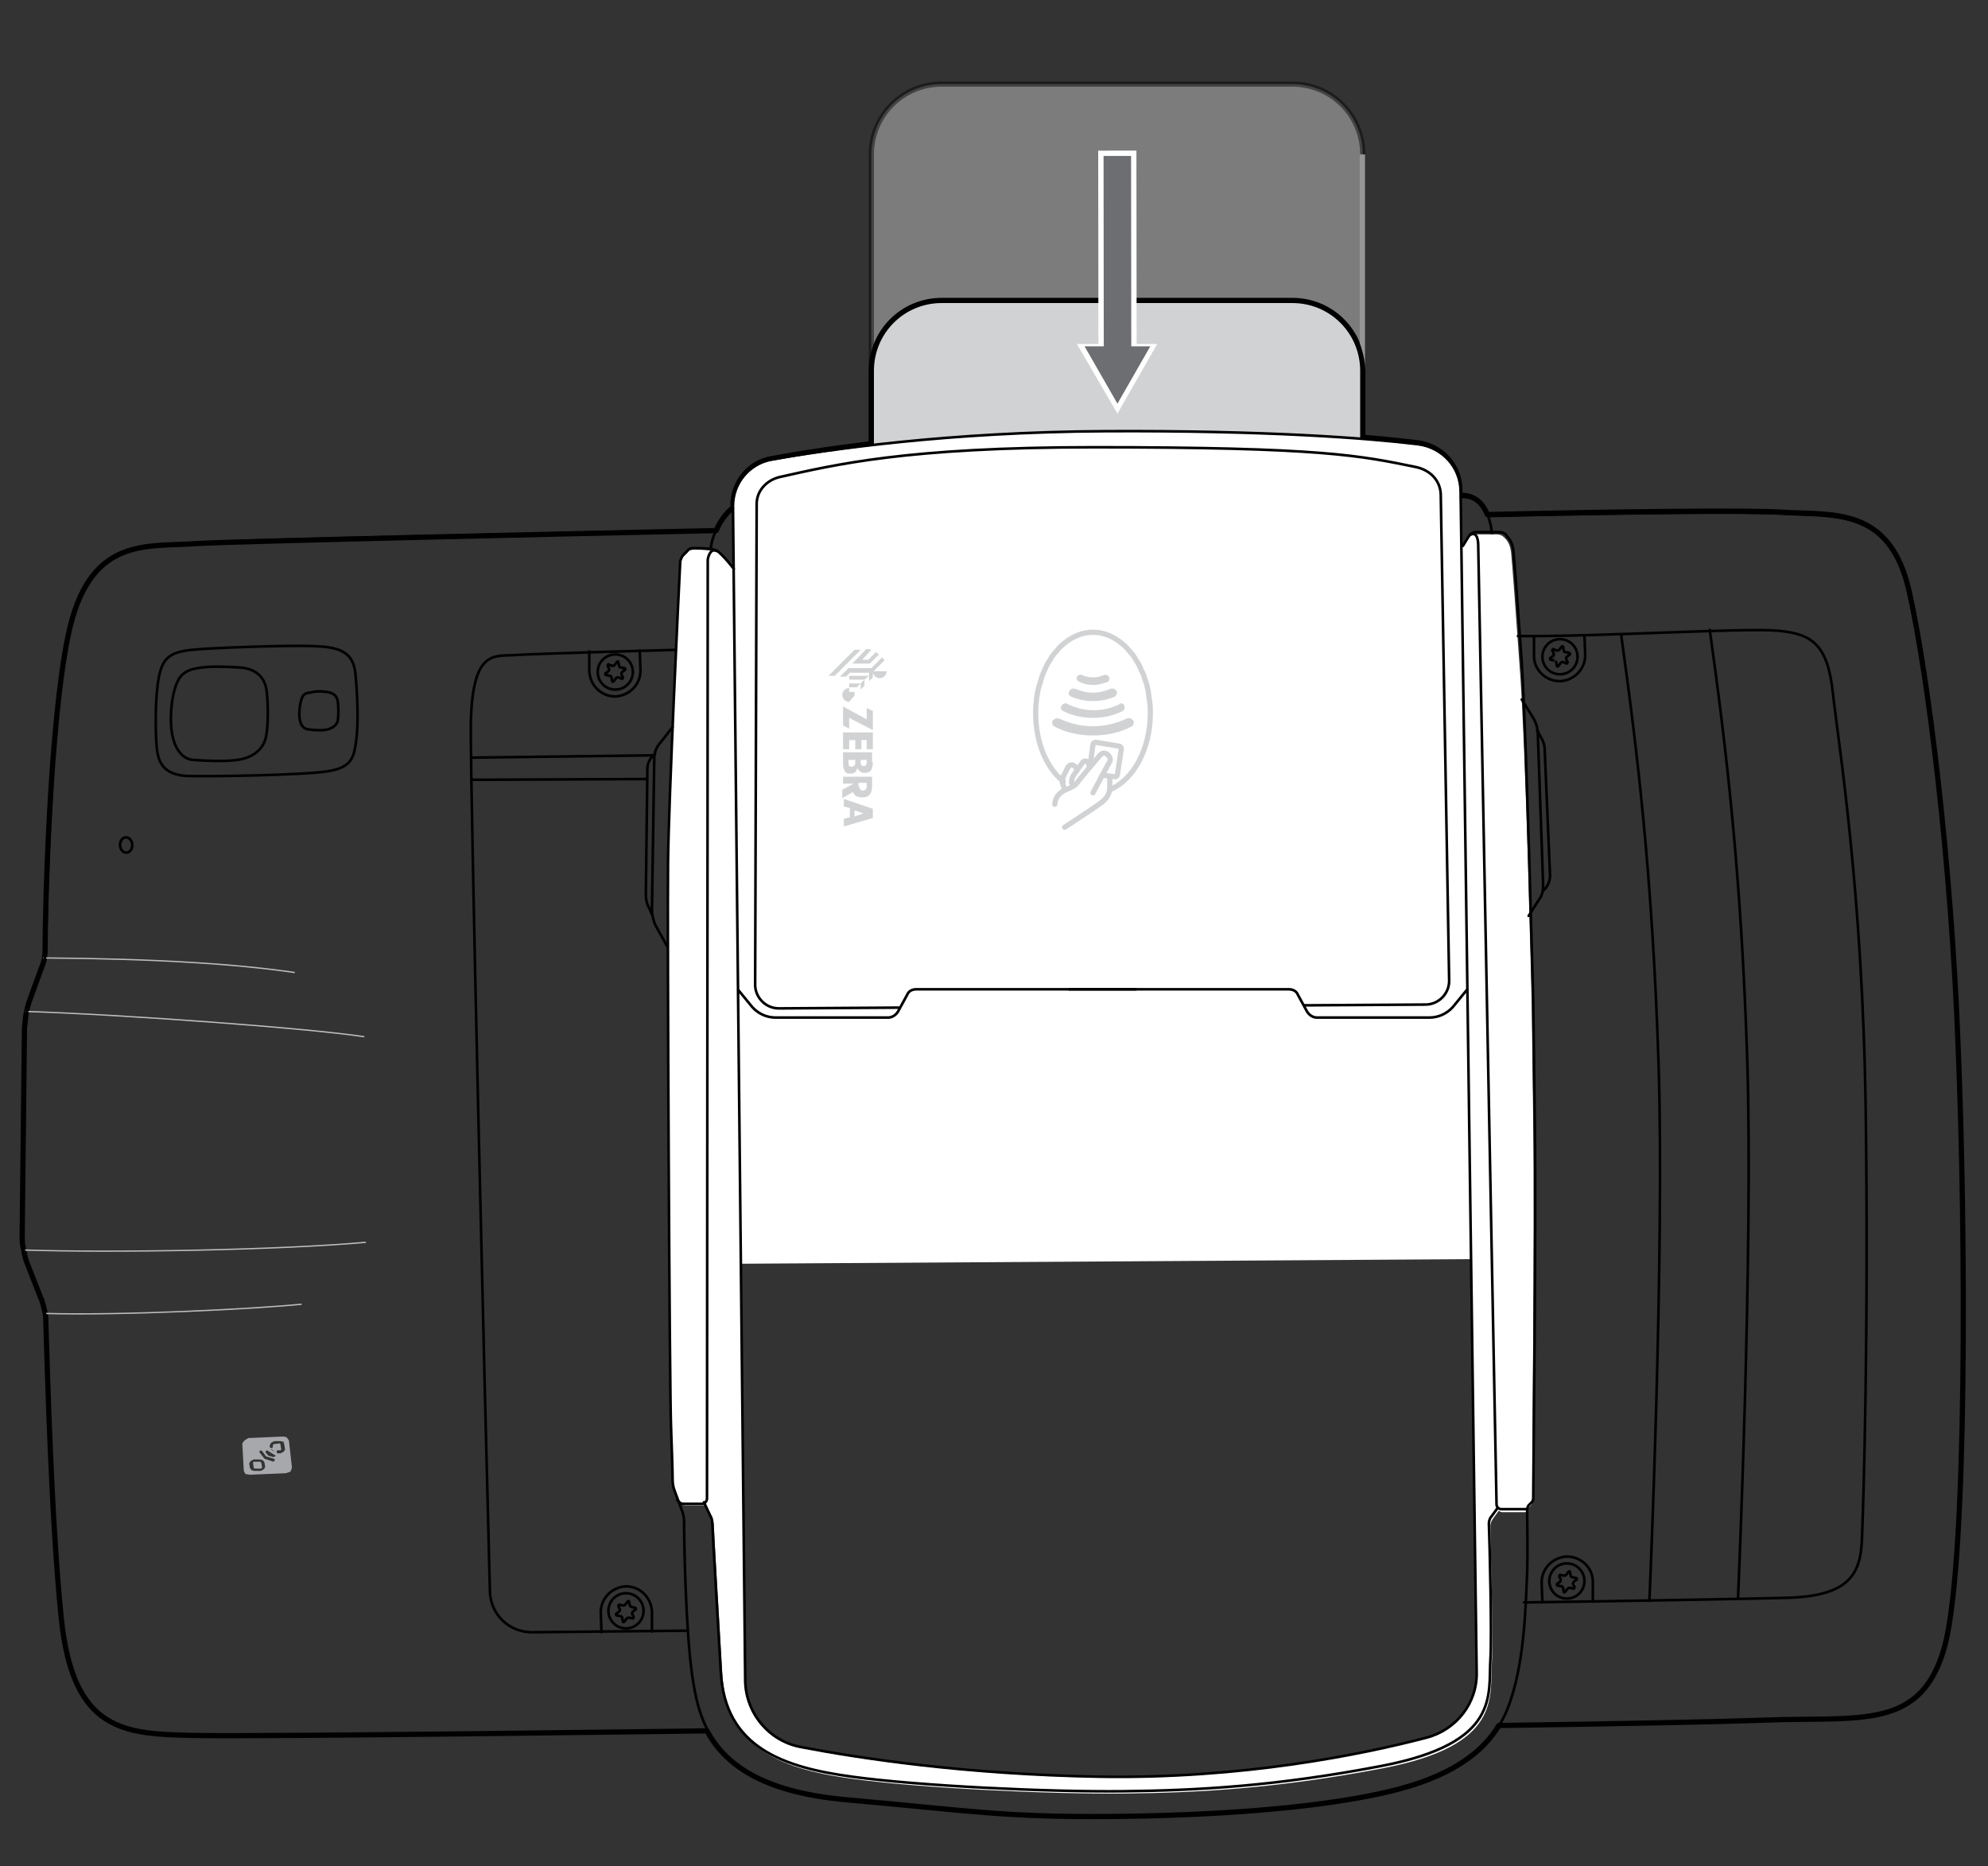 <?xml version="1.0" encoding="utf-8"?>
<!-- Generator: Adobe Illustrator 26.0.3, SVG Export Plug-In . SVG Version: 6.00 Build 0)  -->
<svg version="1.1" id="Layer_1" xmlns="http://www.w3.org/2000/svg" xmlns:xlink="http://www.w3.org/1999/xlink" x="0px" y="0px"
	 width="260.1px" height="244.1px" viewBox="0 0 260.1 244.1" style="enable-background:new 0 0 260.1 244.1;" xml:space="preserve"
	>
<rect x="0" y="0" width="260.1" height="244.1" fill="#333333" stroke="none"/>
<style type="text/css">
	.st0{fill:none;}
	.st1{opacity:0.46;fill:#D1D2D3;stroke:#000000;stroke-width:0.681;stroke-miterlimit:10;enable-background:new    ;}
	.st2{fill:none;stroke:#000000;stroke-width:0.681;stroke-linecap:round;stroke-linejoin:round;stroke-miterlimit:14.541;}
	.st3{fill:none;stroke:#000000;stroke-width:0.341;stroke-linecap:round;stroke-linejoin:round;stroke-miterlimit:14.541;}
	.st4{fill:#D1D2D3;stroke:#000000;stroke-width:0.681;stroke-miterlimit:10;}
	.st5{fill:#FFFFFF;}
	.st6{fill:none;stroke:#BCBDBF;stroke-width:0.17;stroke-linecap:round;stroke-linejoin:round;stroke-miterlimit:14.541;}
	.st7{fill:none;stroke:#000000;stroke-width:0.341;stroke-linecap:round;stroke-linejoin:round;stroke-miterlimit:14.539;}
	.st8{fill:#A7A8AB;}
	.st9{fill:#6D6E71;}
	.st10{fill:none;stroke:#D1D2D3;stroke-width:0.681;stroke-linecap:round;stroke-linejoin:round;stroke-miterlimit:10;}
	.st11{fill:#D1D2D3;}
	.st12{enable-background:new    ;}
	.st13{fill:#969696;}
</style>
<g id="Layer_1_00000091731105610363420430000005077268764061794719_">
	<polyline class="st0" points="-31519,32953.6 34018.5,32953.6 34018.5,-32583.9 -31519,-32583.9 -31519,32953.6 	"/>
	<polyline class="st0" points="-31519,32953.6 34018.5,32953.6 34018.5,-32583.9 -31519,-32583.9 -31519,32953.6 	"/>
	<polyline class="st0" points="-31519,32953.6 34018.5,32953.6 34018.5,-32583.9 -31519,-32583.9 -31519,32953.6 	"/>
	<polyline class="st0" points="-31519,32953.6 34018.5,32953.6 34018.5,-32583.9 -31519,-32583.9 -31519,32953.6 	"/>
	<polyline class="st0" points="-31519,32953.6 34018.5,32953.6 34018.5,-32583.9 -31519,-32583.9 -31519,32953.6 	"/>
	<polyline class="st0" points="-31519,32953.6 34018.5,32953.6 34018.5,-32583.9 -31519,-32583.9 -31519,32953.6 	"/>
	<polyline class="st0" points="-31519,32953.6 34018.5,32953.6 34018.5,-32583.9 -31519,-32583.9 -31519,32953.6 	"/>
	<polyline class="st0" points="-29086.5,30750.8 32137.4,30750.8 32137.4,-30473.4 -29086.5,-30473.4 -29086.5,30750.8 	"/>
	<polyline class="st0" points="-29086.5,30750.8 32137.4,30750.8 32137.4,-30473.4 -29086.5,-30473.4 -29086.5,30750.8 	"/>
	<polyline class="st0" points="-29086.5,30750.8 32137.4,30750.8 32137.4,-30473.4 -29086.5,-30473.4 -29086.5,30750.8 	"/>
	<polyline class="st0" points="-29086.5,30750.8 32137.4,30750.8 32137.4,-30473.4 -29086.5,-30473.4 -29086.5,30750.8 	"/>
	<polyline class="st0" points="-29086.5,30750.8 32137.4,30750.8 32137.4,-30473.4 -29086.5,-30473.4 -29086.5,30750.8 	"/>
	<polyline class="st0" points="-29086.5,30750.8 32137.4,30750.8 32137.4,-30473.4 -29086.5,-30473.4 -29086.5,30750.8 	"/>
	<polyline class="st0" points="-29086.5,30750.8 32137.4,30750.8 32137.4,-30473.4 -29086.5,-30473.4 -29086.5,30750.8 	"/>
	<polyline class="st0" points="-29086.5,30750.8 32137.4,30750.8 32137.4,-30473.4 -29086.5,-30473.4 -29086.5,30750.8 	"/>
	<polyline class="st0" points="-29086.5,30750.8 32137.4,30750.8 32137.4,-30473.4 -29086.5,-30473.4 -29086.5,30750.8 	"/>
	<polyline class="st0" points="-29086.5,30750.8 32137.4,30750.8 32137.4,-30473.4 -29086.5,-30473.4 -29086.5,30750.8 	"/>
	<polyline class="st0" points="-30943,32937.3 34594.5,32937.3 34594.5,-32600.2 -30943,-32600.2 -30943,32937.3 	"/>
	<polyline class="st0" points="-30943,32937.3 34594.5,32937.3 34594.5,-32600.2 -30943,-32600.2 -30943,32937.3 	"/>
	<polyline class="st0" points="-30943,32937.3 34594.5,32937.3 34594.5,-32600.2 -30943,-32600.2 -30943,32937.3 	"/>
	<polyline class="st0" points="-30943,32937.3 34594.5,32937.3 34594.5,-32600.2 -30943,-32600.2 -30943,32937.3 	"/>
	<polyline class="st0" points="-30943,32937.3 34594.5,32937.3 34594.5,-32600.2 -30943,-32600.2 -30943,32937.3 	"/>
	<polyline class="st0" points="-30943,32937.3 34594.5,32937.3 34594.5,-32600.2 -30943,-32600.2 -30943,32937.3 	"/>
	<polyline class="st0" points="-30943,32937.3 34594.5,32937.3 34594.5,-32600.2 -30943,-32600.2 -30943,32937.3 	"/>
	<polyline class="st0" points="-30943,32937.3 34594.5,32937.3 34594.5,-32600.2 -30943,-32600.2 -30943,32937.3 	"/>
	<polyline class="st0" points="-30943,32937.3 34594.5,32937.3 34594.5,-32600.2 -30943,-32600.2 -30943,32937.3 	"/>
	<polyline class="st0" points="-30943,32937.3 34594.5,32937.3 34594.5,-32600.2 -30943,-32600.2 -30943,32937.3 	"/>
	<polyline class="st0" points="-30943,32937.3 34594.5,32937.3 34594.5,-32600.2 -30943,-32600.2 -30943,32937.3 	"/>
	<polyline class="st0" points="-30943,32937.3 34594.5,32937.3 34594.5,-32600.2 -30943,-32600.2 -30943,32937.3 	"/>
	<polyline class="st0" points="-30943,32937.3 34594.5,32937.3 34594.5,-32600.2 -30943,-32600.2 -30943,32937.3 	"/>
	<polyline class="st0" points="-30943,32937.3 34594.5,32937.3 34594.5,-32600.2 -30943,-32600.2 -30943,32937.3 	"/>
	<polyline class="st0" points="-30943,32937.3 34594.5,32937.3 34594.5,-32600.2 -30943,-32600.2 -30943,32937.3 	"/>
	<polyline class="st0" points="-30943,32937.3 34594.5,32937.3 34594.5,-32600.2 -30943,-32600.2 -30943,32937.3 	"/>
	<polyline class="st0" points="-30943,32937.3 34594.5,32937.3 34594.5,-32600.2 -30943,-32600.2 -30943,32937.3 	"/>
	<polyline class="st0" points="-30943,32937.3 34594.5,32937.3 34594.5,-32600.2 -30943,-32600.2 -30943,32937.3 	"/>
	<polyline class="st0" points="-30943,32937.3 34594.5,32937.3 34594.5,-32600.2 -30943,-32600.2 -30943,32937.3 	"/>
	<polyline class="st0" points="-30943,32937.3 34594.5,32937.3 34594.5,-32600.2 -30943,-32600.2 -30943,32937.3 	"/>
	<polyline class="st0" points="-30943,32937.3 34594.5,32937.3 34594.5,-32600.2 -30943,-32600.2 -30943,32937.3 	"/>
	<polyline class="st0" points="-30943,32937.3 34594.5,32937.3 34594.5,-32600.2 -30943,-32600.2 -30943,32937.3 	"/>
	<polyline class="st0" points="-30943,32937.3 34594.5,32937.3 34594.5,-32600.2 -30943,-32600.2 -30943,32937.3 	"/>
	<polyline class="st0" points="-30943,32937.3 34594.5,32937.3 34594.5,-32600.2 -30943,-32600.2 -30943,32937.3 	"/>
	<polyline class="st0" points="-30943,32937.3 34594.5,32937.3 34594.5,-32600.2 -30943,-32600.2 -30943,32937.3 	"/>
	<polyline class="st0" points="-30943,32937.3 34594.5,32937.3 34594.5,-32600.2 -30943,-32600.2 -30943,32937.3 	"/>
	<polyline class="st0" points="-30943,32937.3 34594.5,32937.3 34594.5,-32600.2 -30943,-32600.2 -30943,32937.3 	"/>
	<polyline class="st0" points="-30943,32937.3 34594.5,32937.3 34594.5,-32600.2 -30943,-32600.2 -30943,32937.3 	"/>
	<polyline class="st0" points="-28424.3,30986.2 33199.9,30986.2 33199.9,-30636.9 -28424.3,-30636.9 -28424.3,30986.2 	"/>
</g>
<g id="Layer_2_00000105384815761034150760000015933406530292605827_">
</g>
<g id="Layer_3">
	<path class="st1" d="M114,123.6V20.2c0-5.1,4.1-9.2,9.2-9.2h45.9c5.1,0,9.2,4.1,9.2,9.2v103.4c0,5.1-4.1,9.2-9.2,9.2h-45.9
		C118.1,132.8,114,128.7,114,123.6z"/>
	<path class="st2" d="M256.2,137.1c-0.9-24.2-3.9-48.5-6.4-59.7s-10-10-16.5-10.4c-4.6-0.3-20.9-0.1-38.7,0.3
		c-0.6-1.4-1.6-2.6-3.6-2.5l0-0.7c0-3.2-2.4-5.8-5.6-6.2c-6.7-0.8-19.7-1.9-40.8-1.7c-20.6,0.1-36.2,2.4-43.7,3.8
		c-2.9,0.5-5,3.1-5,6.1v0.3c-0.9,0.7-1.7,1.8-2.2,3c-18.7,0.4-62.9,1.4-68,1.7C19.2,71.6,11.6,70,8.9,83.2c-2.4,11.6-3,35.7-3,41.1
		c0,0.7-0.1,1.4-0.4,2.1l-1.5,4.1c-0.2,0.6-0.4,1.1-0.5,1.7c-0.2,0.8-0.2,1.6-0.3,2.3l-0.3,27.1c0,0.6,0,1.2,0.2,1.9
		c0.1,0.7,0.3,1.4,0.6,2.1l1.6,4.1c0.3,0.6,0.4,1.3,0.6,2h0c0.1,0.5,0.1,0.9,0.1,1.4c0.2,5.9,0.7,25.6,2,38.4
		c1.5,15.1,8.3,15.3,17.3,15.5s67.2-0.6,67.2-0.6c2.3,4.3,7.1,8,18.1,9c16.7,1.5,20.8,2.3,34.6,2.2c13.8-0.1,26.8-1.1,35.4-3
		c7.5-1.6,12.8-4.4,15.5-8.9c14.9-0.2,29.4-0.5,34.8-0.7c12.5-0.5,20.6,1.5,23.6-9.9C257.4,203.6,257.2,161.3,256.2,137.1z"/>
	<path class="st3" d="M191.1,65c3-0.2,3.9,2.7,4.1,4.8"/>
	<path class="st3" d="M194.7,67.5c17.8-0.4,34.1-0.6,38.7-0.3c6.5,0.4,14-0.7,16.5,10.4c2.5,11.1,5.5,35.4,6.4,59.6
		c0.9,24.2,1.1,66.5-1.9,77.9c-3,11.4-11.1,9.4-23.6,9.9c-5.4,0.2-19.9,0.5-34.8,0.7"/>
	<path class="st4" d="M114,152V48.5c0-5.1,4.1-9.2,9.2-9.2h45.9c5.1,0,9.2,4.1,9.2,9.2V152c0,5.1-4.1,9.2-9.2,9.2h-45.9
		C118.1,161.2,114,157.1,114,152z"/>
	<path class="st5" d="M200.6,146.8c-0.2-15.6-0.2-15.6-0.2-15.6s-0.1-4.8-0.3-11.3c-0.2-8.8-0.6-20.8-1-28.3
		c-0.1-1.9-0.2-3.5-0.3-4.7c-0.5-7.2-0.9-12.5-1.1-14.7c-0.1-0.7-0.3-1.3-0.8-1.8l-0.1-0.1c-0.3-0.3-0.6-0.4-1-0.4h-0.6l-2.4,0
		c-0.2,0-0.4,0.1-0.6,0.2h0c-0.1,0.1-0.2,0.2-0.3,0.3l-0.8,1.3l-0.1-6.6l0-0.7c0-3.2-2.4-5.8-5.6-6.2c-6.7-0.8-19.7-1.9-40.8-1.7
		c-20.6,0.1-36.2,2.4-43.7,3.8c-2.9,0.5-5,3.1-5,6.1v0.3l0.1,7.9c0,0-1.3-1.7-2.1-2.3c-0.2-0.1-0.5-0.2-0.9-0.3
		c-0.8-0.1-1.7-0.1-2.3-0.1c-0.3,0-0.6,0.1-0.8,0.4l-0.5,0.5c-0.2,0.2-0.3,0.5-0.4,0.8c-0.1,1.4-0.3,6-0.6,11.6
		c-0.4,9.6-1,22.3-1,27.8c-0.1,9.4,0.2,69.8,0.4,74c0.1,2.9,0.2,5.5,0.2,6.8c0,0.5,0.1,1,0.3,1.5l0.4,1l0.3,0.3
		c0.2,0.2,0.4,0.3,0.6,0.3l2.3,0c0.2,0,0.3-0.1,0.4-0.1l0.8,1.7c0.2,0.4,0.3,0.7,0.3,1.1c0.1,2.2,0.6,10.6,1.1,19.3
		c0.6,10.2,8.4,12.6,17.2,13.8c8.8,1.2,25.5,2,35.4,1.9c9.9-0.1,20.2-0.7,33.8-3.3c15.7-3,14-9.3,14.3-14c0.2-2.9-0.2-15.1-0.2-17.7
		c0-0.3,0.1-0.6,0.3-0.9l0.8-1.1c0.1,0.1,0.3,0.2,0.4,0.2l3.2,0c0-0.2,0.1-0.4,0.2-0.5l0.4-0.4c0.1-0.1,0.2-0.3,0.2-0.5
		C200.4,192.9,200.8,161.6,200.6,146.8z M186.5,227.4c-8.4,2.2-24.1,5.4-42.7,5.1c-17.6-0.3-31.4-2.4-39.2-3.9
		c-4.1-0.8-7.1-4.4-7.2-8.6l-0.5-54.5l0-0.2l95.5-0.6l0.8,54.2C193.2,222.8,190.4,226.4,186.5,227.4z"/>
	<path class="st6" d="M5.7,125.3c14.8,0.1,25.3,0.8,32.8,1.9"/>
	<path class="st6" d="M5.8,171.8c10.2,0.3,27.7-0.6,33.6-1.2"/>
	<path class="st6" d="M3.4,132.3c12.6,0.4,37.1,2.2,44.2,3.3"/>
	<path class="st6" d="M3,163.5c12,0.4,33.8,0,44.8-1"/>
	<path class="st3" d="M92.5,226.4c0,0-58.2,0.9-67.2,0.6s-15.8-0.4-17.3-15.5c-1.3-12.8-1.8-32.4-2-38.4c0-1.2-0.3-2.3-0.7-3.4
		l-1.6-4.1c-0.5-1.3-0.8-2.6-0.7-4l0.3-27.1c0-1.4,0.3-2.8,0.8-4.1l1.5-4.1c0.2-0.7,0.4-1.4,0.4-2.1c0.1-5.4,0.6-29.4,3-41.1
		c2.7-13.2,10.4-11.6,16.8-12.1c5.1-0.4,49.3-1.3,68-1.7"/>
	<path class="st3" d="M40.7,84.5c3.3,0.1,5.5,0.5,5.8,3.6s0.4,6.6,0.1,8.8c-0.3,2.1-0.5,3.5-3.8,4s-15.6,0.7-18.4,0.6
		c-2.7-0.2-3.7-1.4-3.9-3.8s-0.2-6.7,0.3-9.2c0.5-2.4,1.4-3.2,4.3-3.5S37.8,84.4,40.7,84.5z"/>
	<path class="st3" d="M31.2,87.3c2.3,0.1,3.5,1.3,3.7,3.2c0.2,1.9,0.2,4.4-0.1,5.9c-0.3,1.4-1.4,2.5-3.2,2.9s-4.7,0.2-6.3,0.1
		s-2.5-1.7-2.8-3.5s-0.1-4.3,0.4-5.9s1.2-2.3,2.9-2.6C27.5,87.1,29.4,87.2,31.2,87.3z"/>
	<path class="st3" d="M42.7,90.5c0.9,0.1,1.4,0.5,1.5,1.3s0.1,1.8,0,2.4s-0.6,1-1.3,1.2s-1.9,0.1-2.6,0s-1-0.7-1.1-1.4
		c-0.1-0.7,0-1.7,0.2-2.4s0.5-1,1.2-1C41.2,90.4,41.9,90.4,42.7,90.5z"/>
	
		<ellipse transform="matrix(0.999 -5.020136e-02 5.020136e-02 0.999 -5.525 0.967)" class="st7" cx="16.5" cy="110.5" rx="0.8" ry="1"/>
	<g>
		<path class="st8" d="M37.1,187.9l-4.6,0.2l-0.5,0.3l-0.3,0.4l0.2,3.6l0.2,0.4l0.6,0.1l4.7-0.2l0.6-0.2l0.2-0.5l-0.4-3.6l-0.3-0.4
			L37.1,187.9z M34.6,191.3l0.1,0.6l-0.2,0.3l-0.4,0.2l-0.8,0l-0.4-0.1l-0.2-0.3l-0.1-0.6l0.2-0.3l0.4-0.2l0.8,0l0.4,0.1L34.6,191.3
			z M35.8,191.2l-1.2-0.4l-0.7-0.9l0.2-0.2l0.2,0.1l0.5,0.7l1,0.3l0.2,0.1L35.8,191.2z M35.8,190.6l-0.7-0.2l-0.4-0.5l0.2-0.2
			l0.2,0.1l0.8,0.5l0.2,0.1L35.8,190.6z M36,189.9L36,189.9L36,189.9l-0.6-0.3l0,0l0,0l0,0l0,0l0.2,0l0.1,0.1L36,189.9z M37.2,189
			l0.1,0.6l-0.2,0.3l-0.4,0.2l-0.4,0l-0.1-0.1v-0.2l0.1-0.1l0.4,0l0.1-0.1l-0.1-0.6l0-0.1l-0.1-0.1l-0.8,0.1l-0.1,0.1l0,0.3
			l-0.1,0.1l-0.2,0l-0.1-0.1l0-0.3l0.2-0.3l0.4-0.2l0.8,0l0.4,0.1L37.2,189z"/>
		<polygon class="st8" points="34.2,191.4 34.3,192 34.1,192.1 33.3,192.1 33.2,192 33.1,191.3 33.2,191.2 34.1,191.2 		"/>
	</g>
	<path class="st3" d="M198.6,83.2c10.6,0.1,29.7-1.1,34-0.7c4.4,0.4,6.5,1.7,7.2,8.1c0.7,6.5,3.9,25.6,4.3,54.7
		c0.4,29.1-0.3,51.5-0.5,56.2c-0.2,4.7-2,7.3-9.9,7.5c-3.6,0.1-19,0.4-34.3,0.6"/>
	<path class="st3" d="M223.7,82.4c2.1,15.1,4.1,31.5,4.9,56.2c0.8,24.7-1.2,70.3-1.2,70.3"/>
	<path class="st3" d="M212.1,83c2.1,15.1,4.1,31.5,4.9,56.2c0.8,24.7-1.2,70.2-1.2,70.2"/>
	<path class="st3" d="M201.8,209.6l-0.1-2.6c0-1.8,1.4-3.3,3.3-3.4l0,0c1.8,0,3.4,1.4,3.4,3.3l0,2.6"/>
	<path class="st3" d="M205.7,206.3l0.5,0.1c0.1,0,0.1,0.1,0.1,0.2l-0.4,0.3c-0.1,0.1-0.1,0.2-0.1,0.3l0.2,0.4c0,0.1-0.1,0.2-0.1,0.2
		l-0.5-0.1c-0.1,0-0.2,0-0.3,0.1l-0.3,0.4c-0.1,0.1-0.2,0.1-0.2,0l-0.1-0.5c0-0.1-0.1-0.2-0.2-0.2l-0.5-0.1c-0.1,0-0.1-0.1-0.1-0.2
		l0.4-0.3c0.1-0.1,0.1-0.2,0.1-0.3l-0.2-0.4c0-0.1,0.1-0.2,0.1-0.2l0.5,0.1c0.1,0,0.2,0,0.3-0.1l0.3-0.4c0.1-0.1,0.2-0.1,0.2,0
		l0.1,0.5C205.5,206.2,205.6,206.3,205.7,206.3z"/>
	<circle class="st3" cx="205" cy="206.8" r="2.3"/>
	<path class="st3" d="M78.7,213.5l-0.1-2.6c0-1.8,1.4-3.3,3.3-3.4l0,0c1.8,0,3.3,1.4,3.4,3.3l0,2.6"/>
	<path class="st3" d="M82.6,210.2l0.5,0.1c0.1,0,0.1,0.1,0.1,0.2l-0.4,0.3c-0.1,0.1-0.1,0.2-0.1,0.3l0.2,0.4c0,0.1-0.1,0.2-0.1,0.2
		l-0.5-0.1c-0.1,0-0.2,0-0.3,0.1l-0.3,0.4c-0.1,0.1-0.2,0.1-0.2,0l-0.1-0.5c0-0.1-0.1-0.2-0.2-0.2l-0.5-0.1c-0.1,0-0.1-0.1-0.1-0.2
		l0.4-0.3c0.1-0.1,0.1-0.2,0.1-0.3l-0.2-0.4c0-0.1,0.1-0.2,0.1-0.2l0.5,0.1c0.1,0,0.2,0,0.3-0.1l0.3-0.4c0.1-0.1,0.2-0.1,0.2,0
		l0.1,0.5C82.4,210.1,82.5,210.1,82.6,210.2z"/>
	<circle class="st3" cx="81.9" cy="210.7" r="2.3"/>
	<path class="st3" d="M83.7,85.1l0.1,2.6c0,1.8-1.4,3.3-3.3,3.4l0,0c-1.8,0-3.3-1.4-3.4-3.3l0-2.6"/>
	<path class="st3" d="M79.8,88.4l-0.5-0.1c-0.1,0-0.1-0.1-0.1-0.2l0.4-0.3c0.1-0.1,0.1-0.2,0.1-0.3l-0.2-0.4c0-0.1,0.1-0.2,0.1-0.2
		l0.5,0.2c0.1,0,0.2,0,0.3-0.1l0.3-0.4c0.1-0.1,0.2-0.1,0.2,0l0.1,0.5c0,0.1,0.1,0.2,0.2,0.2l0.5,0.1c0.1,0,0.1,0.1,0.1,0.2
		l-0.4,0.3c-0.1,0.1-0.1,0.2-0.1,0.3l0.2,0.4c0,0.1-0.1,0.2-0.1,0.2l-0.5-0.2c-0.1,0-0.2,0-0.3,0.1l-0.3,0.4c-0.1,0.1-0.2,0.1-0.2,0
		L80,88.6C80,88.5,79.9,88.4,79.8,88.4z"/>
	<circle class="st3" cx="80.5" cy="87.9" r="2.3"/>
	<path class="st3" d="M207.3,83.1l0.1,2.6c0,1.8-1.4,3.3-3.3,3.4l0,0c-1.8,0-3.4-1.4-3.4-3.3l0-2.6"/>
	<path class="st3" d="M203.4,86.4l-0.5-0.1c-0.1,0-0.1-0.1-0.1-0.2l0.4-0.3c0.1-0.1,0.1-0.2,0.1-0.3l-0.2-0.4c0-0.1,0.1-0.2,0.1-0.2
		l0.5,0.2c0.1,0,0.2,0,0.3-0.1l0.3-0.4c0.1-0.1,0.2-0.1,0.2,0l0.1,0.5c0,0.1,0.1,0.2,0.2,0.2l0.5,0.1c0.1,0,0.1,0.1,0.1,0.2
		l-0.4,0.3c-0.1,0.1-0.1,0.2-0.1,0.3l0.2,0.4c0,0.1-0.1,0.2-0.1,0.2l-0.5-0.2c-0.1,0-0.2,0-0.3,0.1l-0.3,0.4c-0.1,0.1-0.2,0.1-0.2,0
		l-0.1-0.5C203.6,86.6,203.5,86.5,203.4,86.4z"/>
	<circle class="st3" cx="204.1" cy="85.9" r="2.3"/>
	<path class="st3" d="M88.4,85c0,0-18.6,0.5-21.3,0.7c-2.7,0.1-5.3-0.4-5.5,8.9c-0.1,8,1.9,91.5,2.5,113.6c0.1,3,2.5,5.3,5.5,5.3
		l20.2-0.2"/>
	<line class="st3" x1="61.7" y1="99.1" x2="85.5" y2="98.8"/>
	<line class="st3" x1="61.7" y1="102" x2="84.6" y2="101.9"/>
	<path class="st3" d="M144.7,56.4c21.1-0.1,34.1,0.9,40.8,1.7c3.2,0.4,5.6,3,5.6,6.2l2.1,154.4c0.1,4.1-2.7,7.6-6.6,8.6
		c-8.4,2.2-24.1,5.4-42.7,5.1c-17.6-0.3-31.4-2.4-39.2-3.9c-4.1-0.8-7.1-4.4-7.2-8.6L95.9,66.2c0-3,2.1-5.5,5-6.1
		C108.5,58.8,124.1,56.5,144.7,56.4z"/>
	<path class="st3" d="M117.6,131.8l-15.7,0.1c-1.7,0-3.1-1.4-3.1-3.1L99,65.9c0-1.7,1.3-3.1,3-3.5c7.2-1.6,16.5-3.9,41.1-3.9
		c29.9,0,34.9,1.1,42.2,2.6c1.8,0.4,3.1,1.7,3.2,3.5l1.1,63.7c0,1.7-1.4,3.1-3.1,3.1l-15.9,0.1"/>
	<path class="st3" d="M95.9,66.5c-1.4,1.2-2.7,3.2-2.9,5.2"/>
	<path class="st3" d="M96,74.4c0,0-1.3-1.7-2.1-2.3c-0.6-0.4-2.4-0.4-3.2-0.4c-0.3,0-0.6,0.1-0.8,0.4l-0.5,0.5
		c-0.2,0.2-0.3,0.5-0.4,0.8c-0.2,3.9-1.5,30.8-1.6,39.4c-0.1,9.4,0.2,69.8,0.4,74c0.1,2.9,0.2,5.6,0.2,6.8c0,0.5,0.1,1,0.3,1.5
		l1,2.7c0.1,0.4,0.2,0.7,0.2,1.1c0,2.7,0.2,14.5,1.1,20.5c1,6.8,3.4,14.5,20.1,16s20.8,2.3,34.6,2.2c13.8-0.1,26.8-1.1,35.4-3
		s14.2-5.3,16.5-11s2.4-13.6,2.6-17.8c0.1-3.5,0-7.2,0-8.3c0-0.2,0.1-0.5,0.2-0.6l0.4-0.4c0.1-0.1,0.2-0.3,0.2-0.5
		c0-3.3,0.4-34.6,0.2-49.4c-0.2-15.6-0.2-15.6-0.2-15.6s-0.9-34.9-1.5-44.3c-0.5-7.1-0.9-12.5-1.1-14.7c-0.1-0.7-0.3-1.3-0.8-1.8
		l-0.1-0.2c-0.3-0.3-0.6-0.4-1-0.4l-3,0c-0.4,0-0.7,0.2-0.9,0.5l-0.8,1.3"/>
	<path class="st3" d="M88.6,196.2l0.3,0.3c0.2,0.2,0.4,0.2,0.6,0.2l2.3,0c0.4,0,0.7-0.3,0.7-0.7l0.1-122.8c0,0,0.2-1.4,1-1.2"/>
	<path class="st3" d="M199.6,197.4l-3.2,0c-0.3,0-0.6-0.3-0.6-0.6l-2.4-125.6c0,0,0-1.9-1.1-1.2"/>
	<path class="st3" d="M195.9,197.3l-0.8,1.1c-0.2,0.2-0.3,0.6-0.3,0.9c0.1,2.6,0.4,14.8,0.2,17.7c-0.3,4.7,1.4,11-14.3,14
		c-13.6,2.6-23.9,3.2-33.8,3.3s-26.6-0.7-35.4-1.9s-16.7-3.7-17.2-13.8c-0.5-8.7-1-17-1.1-19.3c0-0.4-0.1-0.8-0.3-1.1l-0.8-1.7"/>
	<path class="st3" d="M88,95.1l-1.8,2.3c-0.4,0.5-0.6,1.2-0.6,1.8l-0.3,19.8c0,0.7,0.2,1.5,0.5,2.1l1.5,2.7"/>
	<path class="st3" d="M85.7,98.6l-0.3,0.3c-0.4,0.4-0.7,1-0.7,1.6L84.5,117c0,0.6,0.1,1.2,0.4,1.7l0.4,0.9"/>
	<path class="st3" d="M200,119.8l1.4-2.2c0.4-0.5,0.5-1.2,0.5-1.8L201.2,96c0-0.7-0.2-1.4-0.6-2.1l-1.5-2.4"/>
	<path class="st3" d="M201.9,116.5l0.3-0.3c0.4-0.5,0.6-1.1,0.6-1.7l-0.7-16.4c0-0.6-0.2-1.2-0.5-1.7l-0.5-0.9"/>
	<g id="Right_-_Medium_-_24pt_00000106120624406350840680000006592235595462991799_">
		<g id="Right_-_Small_00000119821979110979749880000003290032707975812539_">
			<g>
				<g>
					
						<rect x="143.7" y="19.7" transform="matrix(1 -1.139320e-03 1.139320e-03 1 -3.906357e-02 0.167)" class="st5" width="5" height="29.4"/>
					<g>
						<polygon class="st5" points="151.4,45 146.2,54.1 140.9,45 						"/>
					</g>
				</g>
				<g>
					
						<rect x="144.4" y="20.4" transform="matrix(1 -1.122584e-03 1.122584e-03 1 -3.849677e-02 0.164)" class="st9" width="3.6" height="28"/>
					<g>
						<polygon class="st9" points="150.5,45.3 146.2,52.8 141.9,45.3 						"/>
					</g>
				</g>
			</g>
		</g>
	</g>
	<path class="st3" d="M96.6,129.5l1.8,2.2c0.8,0.9,1.9,1.4,3.1,1.4h14.7c0.5,0,1-0.3,1.3-0.8l1.2-2.2c0.2-0.5,0.7-0.7,1.2-0.7h28.7"
		/>
	<path class="st3" d="M191.9,129.5l-1.8,2.2c-0.8,0.9-1.9,1.4-3.1,1.4h-14.7c-0.5,0-1-0.3-1.3-0.8l-1.2-2.2
		c-0.2-0.5-0.7-0.7-1.2-0.7h-28.7"/>
	<path class="st10" d="M145.2,103.3c3.1-1.3,5.3-5.3,5.3-10v-0.1c0-0.5,0-1-0.1-1.5c-0.1-0.5-0.1-1-0.2-1.4c-0.1-0.5-0.2-1-0.4-1.4
		c-0.1-0.5-0.3-0.9-0.5-1.3c-0.2-0.5-0.4-0.9-0.7-1.3c-0.2-0.4-0.5-0.8-0.8-1.1c-0.3-0.4-0.7-0.8-1.1-1.1c-1.1-0.9-2.4-1.4-3.7-1.4
		s-2.6,0.5-3.7,1.4c-0.4,0.3-0.8,0.7-1.1,1.1c-0.3,0.3-0.6,0.7-0.8,1.1c-0.3,0.4-0.5,0.8-0.7,1.3c-0.2,0.4-0.4,0.9-0.5,1.3
		c-0.1,0.5-0.3,0.9-0.4,1.4c-0.1,0.5-0.2,1-0.2,1.4c-0.1,0.5-0.1,1-0.1,1.5v0.1c0,3.8,1.4,7.1,3.6,8.9"/>
	<path class="st10" d="M142.6,100.3l0.4-2.9c0-0.2,0.2-0.3,0.4-0.3l3,0.5c0.2,0,0.3,0.2,0.3,0.4l-0.5,3.3c0,0.2-0.2,0.3-0.3,0.3
		l-1.7-0.2"/>
	<path class="st10" d="M143,103.7c0,0,1.9-3.6,2.2-4.1c0.3-0.5-0.6-1.6-1.3-0.8s-2.7,3.2-2.9,3.5c-0.6,0.8-1.6,0.9-2.1,1.3
		c-0.6,0.5-0.8,0.8-0.9,1.6"/>
	<path class="st10" d="M145.2,101.6c0,0,0,0.8,0,1.3c0,0.5-0.1,1.3-1,2s-4.9,3.3-4.9,3.3"/>
	<path class="st10" d="M142.5,100.4c0.1-0.4-0.4-1.3-0.9-0.6c-0.4,0.5-0.9,1.3-1.2,1.7c-0.1,0.2-0.2,0.5-0.2,0.8
		c0,0.2,0.1,0.4,0.4,0.4"/>
	<path class="st10" d="M140.9,100.7c-0.1-0.5-0.8-1-1.2-0.3c-0.2,0.4-0.4,0.8-0.6,1.2c-0.1,0.3-0.1,0.6-0.1,0.8l0.3,0.9"/>
	<g>
		<polygon class="st11" points="112.1,89.9 112.6,89.4 111.1,89.4 111.1,89.9 		"/>
		<path class="st11" d="M113.7,87.8v1.3l0.5-0.5l0,0v-0.7c0,0.4,0.4,0.8,0.9,0.8c0.5,0,0.9-0.4,0.9-0.9h-1.7l0,0l1.4-1.4
			c0-0.1-0.1-0.2-0.1-0.2c-0.1-0.1-0.1-0.2-0.2-0.2l-1.4,1.4h-3l-1.1,1.1h0.8l0.5-0.5H113.7z"/>
		<polygon class="st11" points="113.7,88.4 111.1,88.4 111.1,88.9 113.1,88.9 		"/>
		<polygon class="st11" points="112.6,90.2 113.1,89.7 113.1,88.9 112.6,89.4 		"/>
		<path class="st11" d="M111.5,86.8L111.5,86.8L111.5,86.8h2.3l1.2-1.2c-0.1-0.1-0.3-0.2-0.4-0.3l-1,1h-0.8l0,0L114,85
			c-0.2-0.1-0.4-0.1-0.7-0.1C113.3,85,111.6,86.7,111.5,86.8"/>
		<polygon class="st11" points="112.6,85 111.8,85 108.4,88.4 109.2,88.4 		"/>
		<path class="st11" d="M111.8,91v-0.5h-0.7v-0.5c-0.5,0-0.9,0.4-0.9,0.9s0.4,0.9,0.9,0.9L111.8,91z"/>
		<polygon class="st11" points="111.1,95.3 110.3,94.9 110.3,92.4 113.4,94.1 113.4,92.6 114.2,93 114.2,95.5 111.1,93.9 		"/>
		<polygon class="st11" points="112.7,96.8 112.7,98 111.9,98 111.9,96.8 111.1,96.8 111.1,98 110.3,98 110.3,95.8 114.2,95.8 
			114.2,98 113.4,98 113.4,96.8 		"/>
		<path class="st11" d="M114.2,99.7c0,0.5-0.1,0.8-0.2,1c-0.2,0.3-0.5,0.4-0.9,0.4c-0.3,0-0.5-0.1-0.7-0.3c-0.1-0.1-0.2-0.2-0.2-0.4
			c-0.1,0.2-0.1,0.3-0.2,0.5c-0.2,0.2-0.4,0.3-0.7,0.3c-0.4,0-0.7-0.1-0.8-0.4c-0.1-0.2-0.2-0.4-0.2-0.8v-1.6h3.8V99.7z M112.6,99.4
			v0.2c0,0.4,0.1,0.6,0.4,0.6c0.3,0,0.4-0.2,0.4-0.6v-0.2L112.6,99.4L112.6,99.4z M111,99.4v0.3c0,0.4,0.1,0.6,0.4,0.6
			c0.2,0,0.3-0.1,0.4-0.2c0.1-0.1,0.1-0.2,0.1-0.5v-0.2C111.9,99.4,111,99.4,111,99.4z"/>
		<path class="st11" d="M110.3,102.5v-0.9h3.8v1.2c0,0.5-0.1,0.9-0.3,1.1c-0.2,0.3-0.6,0.4-1,0.4c-0.6,0-1-0.2-1.2-0.7l-1.4,0.8
			v-1.1l1.5-0.8H110.3z M112.4,102.8c0,0.4,0.2,0.6,0.5,0.6c0.3,0,0.5-0.2,0.5-0.6v-0.4h-1.1V102.8z"/>
		<path class="st11" d="M114.2,107v-1.2l-3.8-1.3v1l0.8,0.2v1.2l-0.8,0.2v1L114.2,107z M111.8,106l1.2,0.4l-1.2,0.4V106z"/>
	</g>
	<path class="st11" d="M140.9,88.5c0.1-0.2,0.4-0.3,0.7-0.2c0.4,0.2,0.9,0.3,1.4,0.3s1-0.1,1.4-0.3c0.2-0.1,0.5,0,0.7,0.2l0,0
		c0.1,0.3,0,0.6-0.2,0.7c-0.6,0.2-1.2,0.4-1.8,0.4c-0.6,0-1.3-0.1-1.8-0.4C140.9,89.1,140.8,88.8,140.9,88.5L140.9,88.5z"/>
	<path class="st11" d="M148.3,94.3c0.1,0.2,0,0.6-0.2,0.7c-1.5,0.8-3.2,1.2-5.1,1.2s-3.6-0.4-5.1-1.2c-0.2-0.1-0.3-0.4-0.2-0.7l0,0
		c0.2-0.3,0.6-0.4,0.9-0.3c1.3,0.6,2.8,1,4.4,1s3.1-0.4,4.4-1C147.7,93.8,148.1,94,148.3,94.3L148.3,94.3z"/>
	<path class="st11" d="M147.1,92.3c0.1,0.3,0,0.6-0.2,0.7c-1.2,0.6-2.5,0.9-3.9,0.9s-2.8-0.3-3.9-0.9c-0.3-0.1-0.4-0.5-0.2-0.7l0,0
		c0.2-0.3,0.5-0.4,0.8-0.2c1,0.5,2.2,0.8,3.4,0.8s2.4-0.3,3.4-0.8C146.6,91.9,147,92,147.1,92.3L147.1,92.3z"/>
	<path class="st11" d="M146.1,90.4c0.1,0.2,0,0.5-0.2,0.7c-0.9,0.4-1.9,0.6-2.9,0.6c-1,0-2-0.2-2.9-0.6c-0.2-0.1-0.4-0.4-0.2-0.7
		l0,0c0.2-0.3,0.5-0.4,0.8-0.3c0.7,0.3,1.5,0.5,2.3,0.5s1.6-0.2,2.3-0.5C145.6,90,145.9,90.1,146.1,90.4L146.1,90.4z"/>
</g>
<g class="st12">
	<path class="st11" d="M178.3,20.2v27.4"/>
	<path class="st13" d="M178.6,48.3c0-1.7-0.7-3.4-0.7-3.4V20.2h0.7C178.6,20.2,178.6,50,178.6,48.3z"/>
</g>
<g id="Layer_4">
</g>
</svg>
